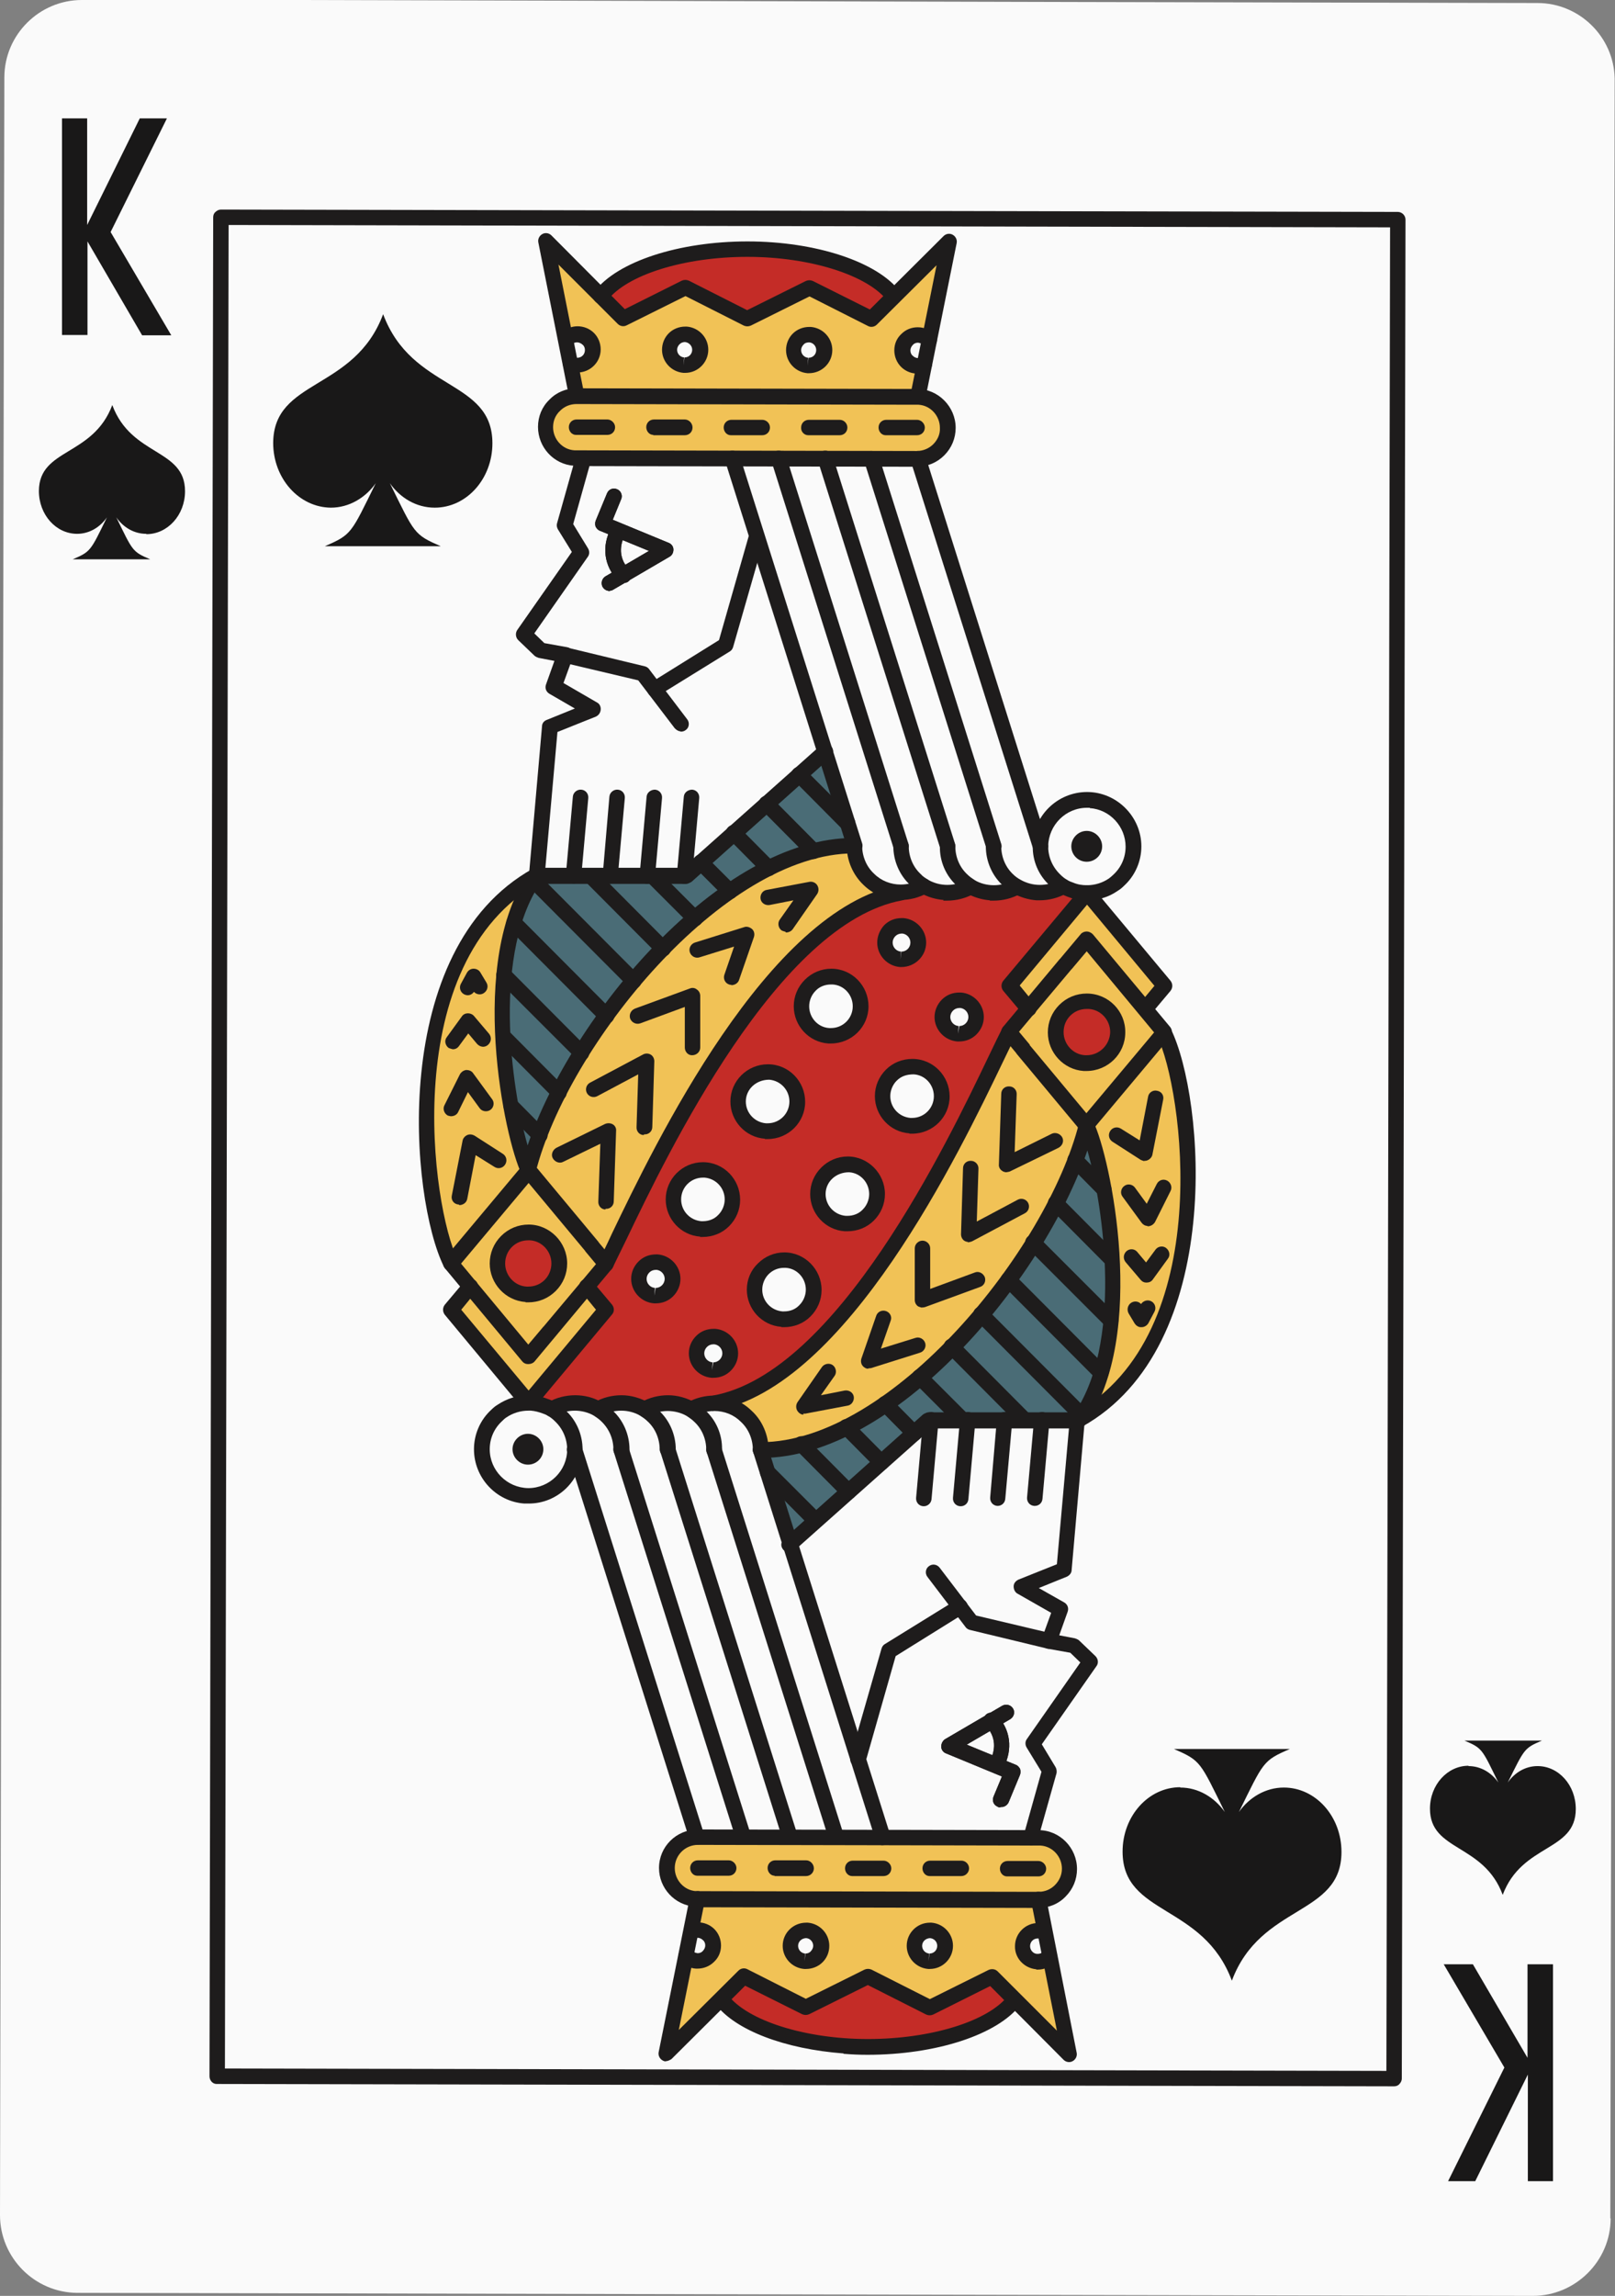 <?xml version="1.0" encoding="UTF-8"?>
<svg id="Layer_2" data-name="Layer 2" xmlns="http://www.w3.org/2000/svg" width="48.18" height="68.47" viewBox="0 0 48.18 68.47">
  <rect x="0" y="0" width="48.18" height="68.47" fill="#808080" stroke="none"/>
  <g id="Layer_1-2" data-name="Layer 1">
    <g>
      <path d="M48.05,66.16c0,1.27-1.05,2.31-2.32,2.31l-25.04-.05-18.39-.04C1.03,68.37,0,67.33,0,66.06L.13,2.31C.13,1.03,1.18,0,2.44,0h6.59s23.21.06,23.21.06l13.63.03c1.25,0,2.27,1.01,2.3,2.24,0,.02,0,.05,0,.08l-.13,63.75Z" style="fill: #fafafa;"/>
      <path d="M6.46,62.15c-.12,0-.21-.11-.21-.23l.11-55.44c0-.06.02-.12.07-.16.04-.04.1-.07.16-.07l35.11.07c.12,0,.23.1.23.23l-.11,55.44c0,.06-.03.12-.07.16-.04.05-.1.07-.16.07l-35.11-.07s-.01,0-.02,0ZM6.82,6.71l-.11,54.98,34.65.07.11-54.98-34.65-.07Z" style="fill: #1e1c1c;"/>
      <path d="M31.73,26.44c-.2.12-.44.18-.69.18-.25,0-.49-.07-.69-.19-.2.12-.44.18-.69.18-.25,0-.49-.07-.69-.19-.2.11-.44.19-.69.18-.25,0-.49-.07-.69-.19-.2.11-.44.18-.69.18-4.32.79-7.98,9.5-8.8,11.07l-.58.69.58.69-2.32,2.77c7.41.02,9.99-13.63,16.67-15.21l-.7-.19ZM19.56,38.64c-.28,0-.5-.23-.5-.5,0-.28.23-.5.5-.5.28,0,.5.22.5.5,0,.28-.23.5-.5.5ZM20.97,36.66c-.49,0-.88-.4-.88-.88s.4-.88.88-.88c.49,0,.88.4.88.88,0,.49-.4.88-.88.88ZM22.9,33.73c-.49,0-.88-.4-.88-.88s.4-.88.88-.88c.49,0,.88.4.88.88,0,.49-.4.88-.88.88ZM24.79,30.89c-.49,0-.88-.4-.88-.88,0-.49.4-.88.88-.88.49,0,.88.4.88.88,0,.48-.4.88-.88.88ZM26.9,28.61c-.28,0-.5-.23-.5-.5,0-.28.22-.5.5-.5.28,0,.5.23.5.5,0,.28-.22.5-.5.5Z" style="fill: #c42c27;"/>
      <path d="M16.45,42.03c.2-.11.44-.18.69-.18s.49.07.69.19c.2-.12.44-.18.69-.18.25,0,.49.07.69.19.2-.12.44-.18.69-.18s.49.07.69.19c.2-.11.44-.18.69-.18,4.32-.79,7.98-9.5,8.8-11.07l.58-.69-.58-.69,2.32-2.77c-7.41-.02-9.99,13.63-16.66,15.21l.69.19ZM28.62,29.83c.28,0,.5.23.5.5,0,.28-.23.5-.5.5-.28,0-.5-.23-.5-.5,0-.27.23-.5.5-.5ZM27.21,31.81c.49,0,.88.4.88.88,0,.49-.4.88-.88.88-.49,0-.88-.4-.88-.88,0-.49.4-.88.88-.88ZM25.28,34.73c.49,0,.88.4.88.88,0,.49-.4.88-.88.88-.49,0-.88-.4-.88-.88,0-.49.4-.88.88-.88ZM23.39,37.57c.49,0,.88.4.88.88,0,.49-.4.88-.88.88-.49,0-.88-.4-.88-.88,0-.49.4-.88.88-.88ZM21.28,39.86c.28,0,.5.22.5.5,0,.28-.22.5-.5.5-.28,0-.5-.22-.5-.5,0-.28.23-.5.5-.5Z" style="fill: #c42c27;"/>
      <path d="M20.81,56.63l-.2.97c.06-.03.12-.05.19-.05.25,0,.46.21.46.46,0,.25-.21.46-.46.46-.14,0-.26-.06-.34-.15l-.59,2.92,2.31-2.31,1.85.93,1.85-.92,1.85.93,1.85-.92,2.3,2.31-.58-2.92c-.09.09-.21.15-.34.15-.25,0-.46-.21-.46-.46,0-.25.21-.46.46-.46.07,0,.13.01.19.04l-.19-.97c.25,0,.48-.1.65-.27.17-.17.27-.4.27-.65,0-.51-.41-.93-.92-.93l-10.16-.02c-.51,0-.93.41-.93.92,0,.51.41.93.92.93ZM27.74,57.57c.26,0,.46.21.46.46,0,.25-.21.46-.46.46-.26,0-.46-.21-.46-.46,0-.25.21-.46.46-.46ZM24.04,57.56c.25,0,.46.21.46.46,0,.26-.21.46-.46.46-.26,0-.46-.21-.46-.46,0-.25.21-.46.46-.46Z" style="fill: #f1c256;"/>
      <path d="M21.52,59.62l.68-.67,1.85.93,1.85-.92,1.85.93,1.85-.92.67.68c-.62.82-2.34,1.4-4.37,1.4-2.03,0-3.75-.59-4.37-1.41Z" style="fill: #c42c27;"/>
      <path d="M22.69,43.24c4.16,0,8.79-5.99,9.72-9.68.46.92,1.6,6.24-.23,8.79h-4.44s-4.15,3.7-4.15,3.7l-.89-2.81Z" style="fill: #4a6c76;"/>
      <path d="M21.3,41.85c4.32-.79,7.98-9.5,8.8-11.07l.58-.69-.58-.69,2.32-2.77,2.31,2.78-.58.69.58.69c.86,1.74,1.76,9.15-2.56,11.56,1.83-2.55.69-7.87.23-8.79-.93,3.69-5.56,9.69-9.72,9.68,0-.77-.62-1.39-1.38-1.39Z" style="fill: #f1c256;"/>
      <path d="M31.49,30.78c0-.51.42-.92.93-.92.51,0,.92.42.92.92,0,.51-.42.92-.93.92-.51,0-.92-.42-.92-.93Z" style="fill: #c42c27;"/>
      <path d="M20.73,56.86c-.6-.04-1.07-.55-1.07-1.15,0-.64.52-1.15,1.16-1.15l10.16.02c.64,0,1.15.53,1.15,1.16,0,.31-.12.6-.34.82-.21.22-.5.34-.81.34l-10.16-.02s-.05,0-.08,0ZM31.03,55.04h-.05s-10.16-.02-10.16-.02c-.38,0-.69.31-.69.69,0,.36.28.67.64.69h.05s10.16.02,10.16.02c.19,0,.36-.07.49-.2.13-.13.21-.3.21-.49,0-.36-.28-.67-.64-.69Z" style="fill: #1e1c1c;"/>
      <path d="M30.75,55.02s-.03,0-.05,0c-.12-.04-.19-.16-.16-.29l.53-1.89-.44-.72c-.05-.08-.05-.18,0-.25l1.6-2.29-.3-.29-.67-.12c-.07-.01-.12-.05-.16-.11-.03-.06-.04-.13-.02-.19l.28-.77-1-.57c-.08-.04-.12-.13-.12-.22s.06-.16.14-.2l1.15-.46.36-4.05h-4.1s-4.09,3.64-4.09,3.64c-.1.09-.24.08-.33-.02-.09-.1-.08-.24.02-.33l4.15-3.71s.1-.06.15-.06h4.44c.07,0,.13.04.17.09.04.05.06.11.06.17l-.39,4.44c0,.09-.06.16-.14.2l-.84.34.76.43c.1.06.14.17.1.28l-.25.7.47.09s.09.03.12.06l.49.47c.08.08.1.21.03.3l-1.63,2.33.41.68c.03.05.04.12.03.18l-.56,1.99c-.03.11-.13.17-.24.17Z" style="fill: #1e1c1c;"/>
      <path d="M31.3,49.17s-.02,0-.04,0l-2.32-.56c-.05-.01-.1-.04-.13-.08l-1.14-1.5c-.08-.1-.06-.25.04-.32.1-.08.24-.06.32.04l1.09,1.43,2.24.53c.12.03.2.15.17.28-.03.11-.13.18-.24.18Z" style="fill: #1e1c1c;"/>
      <path d="M29.83,53.9s-.05,0-.07-.02c-.12-.05-.17-.18-.12-.3l.25-.6-1.67-.69c-.08-.03-.14-.11-.14-.2,0-.09.04-.17.11-.22l1.71-1c.11-.06.25-.03.32.08.07.11.03.25-.08.32l-1.3.76,1.46.6c.06.02.1.07.13.12.02.06.02.12,0,.18l-.34.82c-.04.09-.14.15-.23.14Z" style="fill: #1e1c1c;"/>
      <path d="M29.73,52.84s-.06-.01-.09-.03c-.11-.06-.16-.2-.1-.31.09-.17.26-.62-.13-1.03-.09-.09-.08-.24,0-.33.09-.09.24-.08.33.01.41.43.48,1.02.2,1.56-.05.09-.13.13-.22.13Z" style="fill: #1e1c1c;"/>
      <path d="M29.83,53.9s-.05,0-.07-.02c-.12-.05-.17-.18-.12-.3l.25-.6-1.67-.69c-.08-.03-.14-.11-.14-.2,0-.09.04-.17.11-.22l1.71-1c.11-.06.25-.03.32.08.07.11.03.25-.08.32l-1.3.76,1.46.6c.06.02.1.07.13.12.02.06.02.12,0,.18l-.34.82c-.04.09-.14.15-.23.14Z" style="fill: #1e1c1c;"/>
      <path d="M29.73,52.84s-.06-.01-.09-.03c-.11-.06-.16-.2-.1-.31.09-.17.26-.62-.13-1.03-.09-.09-.08-.24,0-.33.09-.09.24-.08.33.01.41.43.48,1.02.2,1.56-.05.09-.13.13-.22.13Z" style="fill: #1e1c1c;"/>
      <path d="M22.67,43.47c-.12,0-.21-.11-.21-.23,0-.32-.13-.63-.36-.84-.21-.21-.49-.32-.79-.32-.2,0-.4.05-.58.15-.11.06-.25.02-.32-.09-.06-.11-.02-.25.09-.31.25-.14.53-.21.81-.21.42,0,.81.16,1.11.45.32.29.51.73.51,1.18,0,.13-.1.23-.23.23,0,0-.01,0-.02,0Z" style="fill: #1e1c1c;"/>
      <path d="M21.28,43.47c-.12,0-.21-.11-.21-.23,0-.32-.13-.63-.36-.84-.06-.06-.13-.11-.22-.17-.17-.1-.38-.15-.57-.15-.2,0-.4.05-.58.15-.11.06-.25.02-.31-.09-.06-.11-.02-.25.09-.32.25-.14.53-.21.81-.21.28,0,.56.08.81.22.12.08.22.15.3.23.32.29.51.72.5,1.17,0,.13-.1.23-.23.23,0,0-.01,0-.02,0Z" style="fill: #1e1c1c;"/>
      <path d="M19.9,43.46c-.12,0-.21-.11-.22-.23,0-.32-.13-.63-.36-.84-.06-.06-.13-.11-.22-.17-.17-.1-.37-.15-.57-.15-.2,0-.4.05-.58.15-.11.06-.25.02-.31-.09-.06-.11-.02-.25.09-.31.25-.14.53-.21.81-.21.28,0,.56.08.81.22.13.08.22.15.3.23.32.29.51.72.51,1.17,0,.13-.1.23-.23.23h-.01Z" style="fill: #1e1c1c;"/>
      <path d="M18.51,43.46c-.12,0-.21-.11-.21-.23,0-.32-.13-.62-.36-.84-.06-.06-.13-.11-.22-.17-.17-.1-.38-.15-.57-.15-.2,0-.4.05-.58.15-.11.06-.25.03-.31-.09-.06-.11-.02-.25.09-.31.25-.14.53-.21.81-.21.28,0,.56.07.81.22.13.07.22.15.3.23.32.29.51.72.51,1.17,0,.13-.1.23-.23.23,0,0,0,0-.02,0Z" style="fill: #1e1c1c;"/>
      <path d="M15.64,44.84c-.84-.06-1.5-.77-1.5-1.62,0-.45.19-.88.52-1.18.05-.05.12-.11.19-.15.27-.18.59-.28.92-.28.2,0,.39.04.57.11.07.02.16.06.23.11.12.07.22.15.3.23.32.29.51.72.51,1.17,0,.89-.73,1.62-1.62,1.61-.04,0-.08,0-.12,0ZM15.84,42.07s-.05,0-.08,0c-.23,0-.46.07-.65.2-.05.03-.09.07-.13.11-.24.22-.37.52-.37.84,0,.63.51,1.15,1.15,1.16.64,0,1.16-.52,1.16-1.15,0-.32-.13-.62-.36-.84-.06-.06-.13-.12-.22-.17-.05-.03-.1-.05-.16-.07-.11-.04-.22-.07-.34-.08Z" style="fill: #1e1c1c;"/>
      <path d="M26.32,55.03c-.09,0-.17-.07-.2-.16l-3.65-11.56c-.04-.12.03-.25.15-.29.12-.04.25.03.29.15l3.65,11.56c.04.12-.03.25-.15.29-.03,0-.06.01-.09.01Z" style="fill: #1e1c1c;"/>
      <path d="M24.93,55.02c-.09,0-.17-.07-.2-.16l-3.65-11.56c-.04-.12.03-.25.15-.29.12-.04.25.03.29.15l3.65,11.56c.04.12-.03.25-.15.29-.03,0-.06.01-.09.01Z" style="fill: #1e1c1c;"/>
      <path d="M23.55,55.02c-.09,0-.17-.07-.2-.16l-3.65-11.56c-.04-.12.03-.25.15-.29.12-.04.25.03.29.15l3.65,11.56c.04.12-.03.25-.15.29-.03,0-.06.01-.09,0Z" style="fill: #1e1c1c;"/>
      <path d="M22.16,55.02c-.09,0-.17-.07-.2-.16l-3.65-11.56c-.04-.12.03-.25.15-.29s.25.03.29.15l3.65,11.56c.04.12-.03.25-.15.29-.03.01-.06.01-.09,0Z" style="fill: #1e1c1c;"/>
      <path d="M20.77,55.02c-.09,0-.17-.07-.2-.16l-3.65-11.56c-.04-.12.03-.25.15-.29.12-.04.25.03.29.15l3.65,11.56c.04.12-.03.25-.15.29-.03,0-.06.01-.09.01Z" style="fill: #1e1c1c;"/>
      <path d="M15.29,43.22c0-.25.21-.46.46-.46.25,0,.46.21.46.46,0,.26-.21.46-.46.46-.25,0-.46-.21-.46-.46Z" style="fill: #1e1c1c;"/>
      <path d="M25.58,52.69s-.03,0-.05,0c-.12-.04-.19-.16-.16-.29l.93-3.24c.02-.06.05-.1.1-.13l2.12-1.31c.11-.07.25-.04.32.08.07.11.03.25-.08.32l-2.04,1.27-.9,3.16c-.03.11-.13.17-.24.17Z" style="fill: #1e1c1c;"/>
      <path d="M30.85,44.91h0c-.13-.01-.22-.12-.21-.25l.21-2.34c.01-.13.12-.21.25-.21.13.01.22.12.21.25l-.21,2.34c-.01.13-.12.22-.25.21Z" style="fill: #1e1c1c;"/>
      <path d="M29.75,44.91h0c-.13-.01-.22-.12-.21-.25l.2-2.34c.01-.13.12-.22.25-.21.13.01.22.12.21.25l-.21,2.34c-.01.13-.12.22-.25.21Z" style="fill: #1e1c1c;"/>
      <path d="M28.64,44.92h0c-.13-.01-.22-.12-.21-.25l.21-2.35c.01-.13.12-.22.25-.21.13.01.22.12.21.25l-.21,2.35c-.01.13-.12.22-.25.21Z" style="fill: #1e1c1c;"/>
      <path d="M27.54,44.92h0c-.13-.01-.22-.12-.21-.25l.21-2.35c.01-.13.12-.21.25-.21.13.01.22.12.21.25l-.21,2.35c-.01.12-.12.22-.25.21Z" style="fill: #1e1c1c;"/>
      <path d="M19.86,61.48s-.06-.01-.09-.03c-.09-.05-.14-.15-.12-.25l.93-4.62c.03-.12.15-.2.27-.18.12.03.21.15.18.27l-.78,3.87,1.78-1.77c.07-.07.18-.09.27-.04l1.74.88,1.75-.87c.07-.03.14-.03.21,0l1.74.88,1.75-.87c.09-.04.2-.03.27.04l1.77,1.77-.77-3.87c-.03-.13.06-.25.18-.27.13-.02.25.06.27.18l.91,4.62c.02.1-.03.2-.12.25-.09.05-.2.03-.27-.04l-2.19-2.2-1.7.85c-.07.03-.14.03-.21,0l-1.74-.88-1.75.87c-.07.03-.14.03-.21,0l-1.7-.85-2.2,2.19s-.11.07-.18.06Z" style="fill: #1e1c1c;"/>
      <path d="M25.17,61.24c-1.75-.13-3.24-.69-3.83-1.48-.08-.1-.06-.25.05-.32.1-.08.25-.06.32.05.58.77,2.31,1.32,4.18,1.32,1.88,0,3.6-.53,4.19-1.3.08-.1.22-.12.32-.04.1.08.12.22.04.32-.68.89-2.51,1.49-4.56,1.49-.24,0-.48-.01-.72-.03Z" style="fill: #1e1c1c;"/>
      <path d="M27.69,58.72c-.36-.03-.64-.33-.64-.69,0-.38.31-.69.69-.69,0,0,.04,0,.05,0,.36.03.64.33.64.69,0,.38-.31.69-.69.69,0,0-.04,0-.05,0ZM27.76,57.8c-.14,0-.25.1-.25.23,0,.12.09.22.21.23l-.02.23.03-.23c.13,0,.23-.1.23-.23,0-.12-.09-.22-.22-.23Z" style="fill: #1e1c1c;"/>
      <path d="M30.92,58.73c-.36-.03-.65-.33-.64-.69,0-.38.31-.69.69-.69.11,0,.21.03.3.08.11.06.16.2.09.31-.06.11-.2.16-.31.09-.02-.01-.05-.02-.09-.02-.13,0-.23.1-.23.23,0,.13.11.24.23.23.08,0,.14-.04.18-.08.09-.09.24-.09.33,0,.09.09.09.24,0,.33-.14.14-.32.22-.51.22-.02,0-.03,0-.05,0Z" style="fill: #1e1c1c;"/>
      <path d="M20.76,58.71c-.17-.01-.34-.09-.46-.22-.09-.09-.08-.24.01-.33.09-.09.24-.08.33.01.03.03.09.07.17.08.06,0,.12-.02.16-.07.04-.04.07-.1.07-.16,0-.06-.02-.12-.07-.16-.04-.04-.1-.07-.16-.07-.04,0-.06,0-.08.02-.11.06-.25.02-.31-.09-.06-.11-.02-.25.09-.31.09-.05.19-.08.31-.08.18,0,.36.07.49.2.13.13.2.31.2.49,0,.19-.07.36-.21.49-.13.13-.31.2-.49.2-.02,0-.03,0-.05,0Z" style="fill: #1e1c1c;"/>
      <path d="M23.99,58.72c-.36-.03-.64-.33-.64-.69,0-.38.31-.69.7-.69,0,0,.04,0,.05,0,.36.03.64.33.64.69,0,.19-.07.36-.2.49-.13.13-.31.2-.49.2,0,0-.05,0-.05,0ZM24.06,57.8c-.14,0-.25.1-.25.23,0,.12.09.22.21.23l-.02.23.03-.23c.06,0,.12-.02.16-.07.04-.04.07-.1.07-.16,0-.12-.09-.22-.21-.23Z" style="fill: #1e1c1c;"/>
      <path d="M30.04,55.96c-.12,0-.21-.11-.21-.23,0-.13.1-.23.23-.23h.92c.12,0,.23.11.23.23,0,.13-.1.23-.23.23h-.92s-.01,0-.02,0Z" style="fill: #1e1c1c;"/>
      <path d="M20.8,55.94c-.12,0-.21-.11-.21-.23,0-.13.1-.23.23-.23h.92c.12,0,.23.11.23.23,0,.13-.1.23-.23.23h-.93s-.01,0-.02,0Z" style="fill: #1e1c1c;"/>
      <path d="M25.42,55.95c-.12,0-.21-.11-.21-.23,0-.13.1-.23.23-.23h.92c.12,0,.23.11.23.23,0,.13-.1.23-.23.23h-.92s-.01,0-.02,0Z" style="fill: #1e1c1c;"/>
      <path d="M27.73,55.95c-.12,0-.21-.11-.21-.23,0-.13.1-.23.23-.23h.93c.13,0,.23.11.23.23s-.1.23-.23.23h-.92s-.01,0-.02,0Z" style="fill: #1e1c1c;"/>
      <path d="M23.11,55.94c-.12,0-.21-.11-.21-.23,0-.13.1-.23.23-.23h.92c.12,0,.23.11.23.24,0,.13-.11.23-.23.23h-.92s-.01,0-.02,0Z" style="fill: #1e1c1c;"/>
      <path d="M22.67,43.47c-.12,0-.21-.11-.21-.23,0-.13.1-.23.23-.23,3.92,0,8.55-5.75,9.5-9.51.02-.09.1-.16.2-.17.1-.01.19.04.23.13.5,1.01,1.65,6.38-.25,9.03-.07.1-.22.13-.32.05-.1-.07-.13-.22-.05-.32,1.51-2.1.93-6.2.44-7.91-1.31,3.86-5.73,9.18-9.74,9.17,0,0,0,0-.01,0Z" style="fill: #1e1c1c;"/>
      <path d="M32.25,42.44c-.05,0-.11-.03-.15-.07l-3-3.01c-.09-.09-.09-.24,0-.33s.24-.09.33,0l3,3.01c.09.09.09.24,0,.33-.05.05-.12.07-.18.07Z" style="fill: #1e1c1c;"/>
      <path d="M30.54,42.57c-.05,0-.11-.03-.15-.07l-2.17-2.18c-.09-.09-.09-.24,0-.33.09-.09.24-.09.33,0l2.17,2.18c.09.09.09.24,0,.33-.05.05-.12.07-.18.07Z" style="fill: #1e1c1c;"/>
      <path d="M28.69,42.57c-.05,0-.1-.03-.15-.07l-1.27-1.27c-.09-.09-.09-.24,0-.33.09-.09.24-.09.33,0l1.27,1.27c.09.09.09.24,0,.33-.05.05-.11.07-.18.07Z" style="fill: #1e1c1c;"/>
      <path d="M27.26,42.98c-.05,0-.11-.03-.15-.07l-.87-.88c-.09-.09-.09-.24,0-.33.09-.09.24-.09.33,0l.87.88c.09.09.09.24,0,.33-.05.05-.11.07-.18.07Z" style="fill: #1e1c1c;"/>
      <path d="M26.28,43.85c-.05,0-.11-.03-.15-.07l-1.05-1.06c-.09-.09-.09-.24,0-.33.09-.09.24-.09.33,0l1.05,1.06c.09.09.09.24,0,.33-.05.05-.12.07-.18.07Z" style="fill: #1e1c1c;"/>
      <path d="M25.3,44.72c-.05,0-.11-.03-.15-.07l-1.41-1.42c-.09-.09-.09-.24,0-.33.09-.09.24-.09.33,0l1.41,1.42c.09.09.09.24,0,.33-.05.05-.12.07-.18.07Z" style="fill: #1e1c1c;"/>
      <path d="M24.18,45.53l-1.44-1.45c-.09-.09-.09-.24,0-.33.09-.09.24-.09.33,0l1.44,1.44-.33.33Z" style="fill: #1e1c1c;"/>
      <path d="M32.83,41.17c-.05,0-.11-.03-.15-.07l-2.76-2.77c-.09-.09-.09-.24,0-.33.09-.09.24-.09.33,0l2.76,2.77c.09.09.09.24,0,.33-.05.05-.12.07-.18.07Z" style="fill: #1e1c1c;"/>
      <path d="M33.12,39.61c-.05,0-.11-.03-.15-.07l-2.32-2.32c-.09-.09-.09-.24,0-.33.09-.09.24-.09.33,0l2.32,2.32c.09.09.09.24,0,.33-.05.05-.12.07-.18.07Z" style="fill: #1e1c1c;"/>
      <path d="M33.15,37.79c-.05,0-.11-.03-.15-.07l-1.67-1.68c-.09-.09-.09-.24,0-.33.09-.09.24-.09.32,0l1.67,1.68c.09.09.09.24,0,.33-.05.05-.11.07-.18.07Z" style="fill: #1e1c1c;"/>
      <path d="M32.91,35.69c-.05,0-.11-.03-.15-.07l-.85-.86c-.09-.09-.09-.24,0-.33.09-.09.24-.09.33,0l.85.86c.09.09.09.24,0,.33-.05.05-.12.07-.18.07Z" style="fill: #1e1c1c;"/>
      <path d="M32.39,33.79c-.06,0-.12-.03-.16-.08l-1.89-2.27s-.02-.02-.02-.03l-.4-.48c-.07-.09-.07-.21,0-.3l1.68-2.01s.01-.02.02-.02l.62-.74c.04-.05.11-.08.18-.08.06,0,.13.03.18.08l2.31,2.77c.07.09.07.21,0,.3l-2.32,2.77c-.04.05-.11.08-.18.08,0,0,0,0-.02,0ZM30.72,31.17l1.69,2.03,2.02-2.41-2.01-2.42-.43.51s-.01.02-.02.02l-1.57,1.87.3.36s.02.02.02.03Z" style="fill: #1e1c1c;"/>
      <path d="M30.67,30.32c-.06,0-.12-.03-.16-.08l-.58-.69c-.07-.09-.07-.21,0-.3l2.32-2.77c.04-.05.11-.08.18-.08.07,0,.13.03.18.08l2.31,2.77c.07.09.07.21,0,.3l-.58.69c-.08.1-.23.11-.32.03-.1-.08-.11-.23-.03-.33l.45-.54-2.01-2.42-2.01,2.41.45.55c.08.1.07.24-.03.32-.05.04-.11.06-.16.05Z" style="fill: #1e1c1c;"/>
      <path d="M32.16,42.58c-.07,0-.14-.05-.19-.12-.06-.11-.02-.25.09-.31,4.27-2.38,3.22-9.72,2.46-11.25-.06-.11,0-.25.1-.31.11-.06.25,0,.31.1,1,2.02,1.66,9.46-2.65,11.86-.04.02-.09.03-.13.03Z" style="fill: #1e1c1c;"/>
      <path d="M21.29,42.08c-.1,0-.19-.08-.21-.19-.02-.13.06-.25.19-.27,3.7-.67,6.99-7.54,8.23-10.13.17-.36.31-.64.4-.82.06-.11.2-.16.31-.1.11.06.16.2.1.31-.1.18-.23.46-.4.81-1.27,2.64-4.64,9.67-8.57,10.38-.02,0-.04,0-.06,0Z" style="fill: #1e1c1c;"/>
      <path d="M32.33,31.94c-.6-.04-1.07-.55-1.07-1.15,0-.31.12-.6.34-.82.22-.22.51-.34.82-.34.65,0,1.16.53,1.15,1.16,0,.64-.52,1.15-1.16,1.15-.03,0-.06,0-.08,0ZM32.47,30.09h-.05c-.19,0-.36.07-.49.2-.13.13-.2.3-.2.49,0,.36.28.67.64.69h.05c.38,0,.69-.31.7-.69,0-.36-.28-.67-.64-.69Z" style="fill: #1e1c1c;"/>
      <path d="M30.01,34.96s-.08-.01-.11-.04c-.07-.04-.11-.12-.1-.2l.07-2.1c0-.13.11-.23.24-.22.13,0,.23.11.22.24l-.06,1.72,1.11-.55c.11-.05.25,0,.31.11.06.12,0,.25-.11.31l-1.46.71s-.08.02-.12.02Z" style="fill: #1e1c1c;"/>
      <path d="M34.14,34.63s-.07-.02-.11-.04l-.84-.54c-.11-.07-.14-.21-.07-.32.07-.11.21-.14.32-.07l.56.35.25-1.3c.02-.13.15-.21.27-.18.13.02.21.14.18.27l-.32,1.63c-.01.07-.07.14-.14.17-.04.02-.07.02-.11.02Z" style="fill: #1e1c1c;"/>
      <path d="M34.23,36.56c-.07,0-.13-.04-.17-.09l-.57-.78c-.08-.1-.05-.25.05-.32.1-.08.25-.05.32.05l.35.48.3-.59c.06-.12.2-.16.31-.1.11.06.16.2.1.31l-.46.92c-.04.07-.11.12-.19.13-.01,0-.02,0-.04,0Z" style="fill: #1e1c1c;"/>
      <path d="M34.19,38.25c-.06,0-.12-.03-.16-.08l-.45-.53c-.08-.1-.07-.24.03-.33.1-.08.24-.07.32.03l.26.31.28-.38c.07-.1.22-.13.32-.05.1.08.13.22.05.32l-.45.62c-.04.06-.11.09-.18.09,0,0-.02,0-.02,0Z" style="fill: #1e1c1c;"/>
      <path d="M28.88,37.04s-.07-.01-.1-.03c-.07-.04-.11-.12-.11-.2l.06-1.97c0-.13.11-.23.24-.22.12,0,.23.11.22.24l-.05,1.57,1.22-.65c.11-.06.25-.02.31.09.06.11.02.25-.09.31l-1.58.84s-.08.03-.13.03Z" style="fill: #1e1c1c;"/>
      <path d="M27.51,39s-.08-.02-.12-.04c-.06-.04-.1-.11-.1-.19v-1.54c0-.13.11-.23.23-.23.12,0,.23.1.23.23v1.21s1.33-.49,1.33-.49c.12-.05.25.02.3.14.04.12-.02.25-.14.29l-1.64.6s-.07.02-.1.01Z" style="fill: #1e1c1c;"/>
      <path d="M34.03,39.58c-.07,0-.14-.05-.18-.11l-.18-.3c-.06-.11-.03-.25.08-.32.1-.06.22-.04.29.04.07-.1.2-.14.31-.08.11.06.15.2.09.31l-.18.34c-.04.07-.12.12-.2.12h-.02Z" style="fill: #1e1c1c;"/>
      <path d="M25.9,40.82c-.06,0-.11-.03-.15-.07-.06-.06-.08-.15-.05-.24l.44-1.27c.04-.12.17-.18.29-.14.12.04.19.17.14.29l-.29.83,1.03-.32c.12-.04.25.03.29.15.04.12-.03.25-.15.29l-1.46.46s-.06.01-.09.01Z" style="fill: #1e1c1c;"/>
      <path d="M23.97,42.19c-.07,0-.14-.05-.18-.11-.05-.08-.05-.18,0-.26l.73-1.05c.07-.1.22-.13.32-.06.1.07.13.22.06.32l-.41.58.71-.14c.13-.02.25.06.27.18.02.12-.06.25-.18.27l-1.27.24s-.04,0-.06,0Z" style="fill: #1e1c1c;"/>
      <path d="M25.2,36.72c-.58-.04-1.03-.53-1.03-1.11,0-.3.12-.58.33-.79.21-.21.49-.33.79-.33.61,0,1.11.51,1.11,1.12,0,.3-.12.58-.33.79-.21.21-.49.32-.79.32-.03,0-.05,0-.08,0ZM25.33,34.96c-.4,0-.7.29-.7.65,0,.34.26.62.6.65h.05c.17,0,.34-.06.46-.19.12-.12.19-.29.19-.46,0-.34-.26-.63-.6-.65Z" style="fill: #1e1c1c;"/>
      <path d="M23.31,39.57c-.58-.04-1.03-.53-1.03-1.11,0-.3.12-.58.33-.78.21-.21.49-.33.79-.33.61,0,1.11.51,1.11,1.12,0,.3-.12.58-.33.79s-.49.32-.79.32c-.03,0-.05,0-.08,0ZM23.44,37.81h-.05c-.18,0-.34.07-.46.19-.12.12-.19.29-.19.46,0,.34.26.62.6.65h.05c.18,0,.34-.06.46-.19.12-.12.19-.29.19-.46,0-.34-.26-.63-.6-.65Z" style="fill: #1e1c1c;"/>
      <path d="M27.13,33.8c-.58-.04-1.03-.53-1.03-1.11,0-.3.12-.58.33-.79.21-.21.49-.32.79-.32.62,0,1.11.51,1.11,1.12,0,.61-.5,1.11-1.12,1.11-.03,0-.05,0-.08,0ZM27.26,32.04c-.22,0-.38.06-.51.19-.12.12-.19.29-.19.46,0,.34.26.62.6.65h.05c.36,0,.65-.29.65-.65,0-.34-.26-.63-.6-.65Z" style="fill: #1e1c1c;"/>
      <path d="M21.23,41.09c-.38-.03-.68-.35-.68-.73,0-.2.08-.38.22-.52.14-.14.32-.21.52-.21,0,0,.05,0,.05,0,.38.03.68.35.68.73,0,.2-.08.38-.22.52-.14.14-.32.21-.52.21,0,0-.05,0-.05,0ZM21.3,40.09c-.09,0-.16.03-.21.08-.05.05-.08.12-.08.19,0,.14.11.26.25.27l-.02.23.04-.23c.07,0,.14-.03.19-.08.05-.05.08-.12.08-.19,0-.14-.11-.26-.25-.27Z" style="fill: #1e1c1c;"/>
      <path d="M28.56,31.06c-.38-.03-.68-.35-.68-.73,0-.19.08-.38.22-.52s.32-.21.52-.21c0,0,.05,0,.05,0,.38.03.68.35.68.73,0,.2-.08.38-.22.52-.14.14-.32.21-.52.21,0,0-.05,0-.05,0ZM28.64,30.06c-.09,0-.16.03-.21.08-.05.05-.08.12-.08.19,0,.14.11.26.25.27l-.02.23.04-.23c.07,0,.14-.03.19-.08.05-.05.08-.12.08-.19,0-.14-.11-.26-.25-.27Z" style="fill: #1e1c1c;"/>
      <path d="M27.37,11.83l.2-.97c-.06.03-.13.05-.19.05-.25,0-.46-.21-.46-.46,0-.25.21-.46.46-.46.13,0,.25.06.34.15l.59-2.92-2.31,2.3-1.85-.93-1.85.92-1.85-.93-1.85.92-2.3-2.31.57,2.92c.09-.09.21-.15.34-.15.25,0,.46.21.46.46,0,.25-.21.46-.46.46-.07,0-.13-.02-.19-.05l.19.97c-.25,0-.48.1-.65.27-.17.17-.27.4-.27.65,0,.51.41.92.92.92l10.16.02c.51,0,.93-.41.93-.92,0-.51-.41-.93-.92-.93ZM20.44,10.89c-.25,0-.46-.21-.46-.46,0-.26.21-.46.46-.46.25,0,.46.21.46.46,0,.25-.21.46-.46.46ZM24.13,10.9c-.26,0-.46-.21-.46-.46,0-.25.21-.46.46-.46.26,0,.46.21.46.46,0,.25-.21.46-.46.46Z" style="fill: #f1c256;"/>
      <path d="M26.66,8.85l-.68.67-1.85-.93-1.85.92-1.85-.93-1.85.92-.67-.68c.62-.82,2.34-1.4,4.37-1.4s3.75.59,4.37,1.41Z" style="fill: #c42c27;"/>
      <path d="M25.49,25.23c-4.16,0-8.79,5.99-9.72,9.68-.46-.92-1.6-6.24.24-8.79h4.44s4.15-3.7,4.15-3.7l.89,2.81Z" style="fill: #4a6c76;"/>
      <path d="M26.87,26.61c-4.32.79-7.98,9.5-8.8,11.07l-.58.69.58.69-2.32,2.77-2.31-2.77.58-.69-.58-.69c-.86-1.74-1.76-9.15,2.56-11.56-1.83,2.55-.7,7.87-.24,8.79.93-3.69,5.56-9.69,9.72-9.68,0,.77.62,1.39,1.38,1.39Z" style="fill: #f1c256;"/>
      <path d="M16.69,37.68c0,.51-.42.92-.93.92-.51,0-.92-.42-.92-.93,0-.51.42-.92.93-.92.51,0,.92.42.92.93Z" style="fill: #c42c27;"/>
      <path d="M17.12,13.89c-.6-.04-1.07-.55-1.07-1.16,0-.31.12-.6.34-.81.21-.22.5-.34.81-.34l10.16.02c.63,0,1.15.53,1.15,1.16,0,.31-.12.6-.34.82-.22.22-.51.34-.82.34l-10.16-.02s-.05,0-.08,0ZM27.41,12.07h-.05s-10.16-.02-10.16-.02c-.19,0-.36.07-.49.2-.14.13-.21.3-.21.49,0,.36.28.67.64.69h.05s10.16.02,10.16.02c.18,0,.36-.07.49-.2s.21-.3.2-.49c0-.36-.28-.67-.64-.69Z" style="fill: #1e1c1c;"/>
      <path d="M15.99,26.35c-.06,0-.11-.03-.15-.07-.04-.05-.07-.11-.06-.18l.39-4.44c0-.09.06-.16.14-.19l.84-.34-.76-.44c-.1-.06-.14-.17-.1-.28l.25-.7-.47-.09s-.09-.03-.12-.06l-.49-.47c-.08-.08-.09-.21-.03-.3l1.63-2.33-.42-.68c-.03-.06-.04-.12-.02-.18l.56-1.99c.03-.12.16-.19.29-.16.12.03.19.16.16.29l-.53,1.89.44.72c.05.08.05.18,0,.25l-1.6,2.29.3.29.67.12c.07.01.13.05.16.11.03.06.04.13.02.19l-.28.77,1,.58c.08.04.12.13.11.22s-.06.16-.14.2l-1.15.46-.36,4.05h4.11s4.09-3.64,4.09-3.64c.1-.08.24-.08.33.02.08.1.08.24-.02.33l-4.15,3.71s-.1.06-.15.06h-4.45s-.01,0-.02,0Z" style="fill: #1e1c1c;"/>
      <path d="M20.3,21.81c-.06,0-.12-.04-.17-.09l-1.09-1.43-2.24-.53c-.12-.03-.2-.15-.17-.28.03-.13.16-.2.28-.17l2.32.56c.05.01.1.04.13.08l1.14,1.5c.08.1.06.25-.04.32-.05.04-.1.05-.16.05Z" style="fill: #1e1c1c;"/>
      <path d="M18.16,17.62c-.07,0-.14-.05-.18-.11-.06-.11-.03-.25.08-.32l1.3-.76-1.46-.6c-.06-.02-.1-.07-.13-.12-.02-.06-.02-.12,0-.18l.34-.82c.05-.12.18-.17.3-.12.12.05.17.19.12.3l-.25.61,1.67.69c.08.03.14.11.14.2,0,.09-.04.17-.11.21l-1.71,1s-.09.03-.13.03Z" style="fill: #1e1c1c;"/>
      <path d="M18.58,17.38c-.06,0-.11-.03-.15-.07-.41-.43-.49-1.02-.2-1.56.06-.11.2-.16.31-.1.11.06.16.2.1.31-.09.17-.26.62.13,1.03.09.09.08.24,0,.33-.05.05-.11.07-.18.06Z" style="fill: #1e1c1c;"/>
      <path d="M18.16,17.62c-.07,0-.14-.05-.18-.11-.06-.11-.03-.25.08-.32l1.3-.76-1.46-.6c-.06-.02-.1-.07-.13-.12-.02-.06-.02-.12,0-.18l.34-.82c.05-.12.18-.17.3-.12.12.05.17.19.12.3l-.25.61,1.67.69c.08.03.14.11.14.2,0,.09-.04.17-.11.21l-1.71,1s-.09.03-.13.03Z" style="fill: #1e1c1c;"/>
      <path d="M18.58,17.38c-.06,0-.11-.03-.15-.07-.41-.43-.49-1.02-.2-1.56.06-.11.2-.16.31-.1.11.06.16.2.1.31-.09.17-.26.62.13,1.03.09.09.08.24,0,.33-.05.05-.11.07-.18.06Z" style="fill: #1e1c1c;"/>
      <path d="M26.76,26.84c-.37-.03-.72-.18-.99-.44-.32-.3-.51-.73-.51-1.18,0-.13.1-.23.23-.23.12,0,.23.1.23.23,0,.32.13.63.36.84.21.21.5.32.79.32.2,0,.4-.05.58-.15.11-.06.25-.03.31.09.06.11.02.25-.09.31-.25.14-.53.21-.81.21-.04,0-.08,0-.11,0Z" style="fill: #1e1c1c;"/>
      <path d="M28.15,26.84c-.24-.02-.48-.09-.69-.21-.12-.07-.22-.14-.3-.23-.32-.29-.51-.72-.51-1.17,0-.13.1-.23.23-.23.12,0,.23.1.23.23,0,.32.13.63.36.84.06.07.13.11.22.17.18.1.37.15.57.15.2,0,.4-.05.58-.15.11-.06.25-.02.31.09.06.11.02.25-.09.32-.25.14-.53.21-.81.21-.04,0-.08,0-.11,0Z" style="fill: #1e1c1c;"/>
      <path d="M29.53,26.85c-.24-.02-.48-.09-.69-.21-.13-.07-.22-.15-.3-.23-.32-.29-.51-.72-.5-1.17,0-.13.1-.23.23-.23.12,0,.23.1.23.23,0,.32.13.63.36.84.06.06.13.11.22.17.17.1.37.15.57.15.2,0,.4-.05.58-.15.11-.06.25-.02.31.09.06.11.02.25-.09.31-.25.14-.53.21-.81.21-.04,0-.08,0-.11,0Z" style="fill: #1e1c1c;"/>
      <path d="M30.92,26.85c-.24-.02-.48-.09-.7-.21-.12-.07-.22-.15-.3-.23-.32-.29-.51-.72-.51-1.17,0-.13.1-.23.23-.23.13,0,.23.1.23.23,0,.32.13.63.36.84.06.06.13.11.22.16.18.1.37.15.57.15.21,0,.4-.05.58-.15.11-.06.25-.03.31.09.06.11.02.25-.09.31-.25.14-.53.21-.81.21-.04,0-.07,0-.11,0Z" style="fill: #1e1c1c;"/>
      <path d="M32.31,26.85c-.16-.01-.32-.05-.47-.11-.07-.03-.16-.06-.23-.11-.12-.07-.22-.15-.3-.23-.32-.29-.51-.72-.5-1.17,0-.89.73-1.61,1.62-1.61.89,0,1.62.74,1.62,1.62,0,.45-.19.88-.52,1.18-.05.05-.12.11-.19.15-.27.19-.59.28-.92.28-.04,0-.07,0-.11,0ZM32.51,24.09s-.05,0-.08,0c-.64,0-1.15.52-1.16,1.15,0,.32.13.62.36.84.06.06.13.12.22.17.05.03.1.05.16.07.14.06.27.08.42.08.23,0,.46-.07.65-.2.04-.03.09-.07.13-.11.24-.22.37-.52.37-.84,0-.6-.47-1.11-1.07-1.15Z" style="fill: #1e1c1c;"/>
      <path d="M25.48,25.46c-.09,0-.18-.07-.2-.16l-3.65-11.56c-.04-.12.03-.25.15-.29.12-.04.25.03.29.15l3.65,11.55c.04.12-.03.25-.15.29-.03,0-.06.01-.09.01Z" style="fill: #1e1c1c;"/>
      <path d="M26.86,25.46c-.09,0-.17-.07-.2-.16l-3.65-11.56c-.04-.12.03-.25.15-.29.12-.04.25.03.29.15l3.65,11.56c.04.12-.03.25-.15.29-.03,0-.06.01-.09.01Z" style="fill: #1e1c1c;"/>
      <path d="M28.25,25.46c-.09,0-.18-.07-.2-.16l-3.65-11.56c-.04-.12.03-.25.15-.29.12-.04.25.03.29.15l3.65,11.56c.04.12-.03.25-.15.29-.03,0-.06.01-.09,0Z" style="fill: #1e1c1c;"/>
      <path d="M29.63,25.47c-.09,0-.17-.07-.2-.16l-3.65-11.56c-.04-.12.03-.25.15-.29s.25.03.29.15l3.65,11.56c.04.12-.03.25-.15.29-.03,0-.06.01-.09,0Z" style="fill: #1e1c1c;"/>
      <path d="M31.02,25.47c-.09,0-.17-.07-.2-.16l-3.65-11.56c-.04-.12.03-.25.15-.29.12-.04.25.03.29.15l3.65,11.56c.04.12-.03.25-.15.29-.03,0-.06.01-.09,0Z" style="fill: #1e1c1c;"/>
      <path d="M32.88,25.24c0,.26-.21.46-.46.46-.26,0-.46-.21-.46-.46,0-.25.21-.46.46-.46.25,0,.46.21.46.46Z" style="fill: #1e1c1c;"/>
      <path d="M19.52,20.79c-.07,0-.14-.04-.18-.11-.07-.11-.03-.25.07-.32l2.04-1.27.9-3.15c.03-.12.16-.19.29-.16.12.03.19.16.16.28l-.93,3.24c-.02.06-.05.1-.1.13l-2.12,1.31s-.09.04-.14.04Z" style="fill: #1e1c1c;"/>
      <path d="M17.09,26.35h0c-.13-.01-.22-.12-.21-.25l.21-2.34c.01-.13.13-.22.25-.21.13.01.22.12.21.25l-.21,2.34c-.01.13-.12.22-.24.21Z" style="fill: #1e1c1c;"/>
      <path d="M18.19,26.35h0c-.13-.01-.22-.12-.21-.25l.2-2.34c.01-.13.13-.22.25-.21.13.01.22.12.21.25l-.21,2.34c-.01.13-.12.22-.25.21Z" style="fill: #1e1c1c;"/>
      <path d="M19.29,26.36h0c-.13-.01-.22-.12-.21-.25l.21-2.35c.01-.13.13-.21.25-.21.13.01.22.12.21.25l-.21,2.35c-.01.12-.12.22-.25.21Z" style="fill: #1e1c1c;"/>
      <path d="M20.4,26.36h0c-.13-.01-.22-.12-.21-.25l.21-2.35c.01-.13.13-.21.25-.21.13.01.22.12.21.25l-.21,2.35c-.01.13-.12.22-.25.21Z" style="fill: #1e1c1c;"/>
      <path d="M17.19,12.04c-.1,0-.19-.08-.21-.19l-.92-4.62c-.02-.1.03-.2.12-.25.09-.05.2-.03.27.04l2.19,2.2,1.7-.85c.07-.03.14-.03.21,0l1.74.88,1.75-.87c.07-.03.14-.03.21,0l1.7.85,2.2-2.19c.07-.07.18-.09.27-.04.09.05.14.15.12.25l-.93,4.62c-.02.12-.15.2-.27.18-.12-.03-.21-.15-.18-.27l.78-3.87-1.78,1.77c-.07.07-.18.09-.27.04l-1.74-.88-1.75.87c-.07.03-.14.03-.21,0l-1.74-.88-1.75.87c-.09.05-.2.03-.27-.04l-1.77-1.77.77,3.87c.02.13-.06.25-.18.27-.02,0-.04,0-.06,0Z" style="fill: #1e1c1c;"/>
      <path d="M17.9,9.06s-.09-.02-.12-.05c-.1-.08-.12-.22-.04-.32.68-.89,2.51-1.49,4.56-1.49,2.04,0,3.88.61,4.55,1.5.08.1.06.25-.05.32-.1.08-.25.06-.32-.04-.58-.77-2.31-1.32-4.18-1.32-1.88,0-3.6.53-4.19,1.31-.05.06-.13.1-.2.09Z" style="fill: #1e1c1c;"/>
      <path d="M20.39,11.12c-.36-.03-.64-.33-.64-.69,0-.18.07-.36.2-.49.13-.13.31-.2.49-.2,0,0,.04,0,.05,0,.36.03.64.33.64.69,0,.38-.31.69-.69.69,0,0-.04,0-.05,0ZM20.45,10.2c-.08,0-.13.02-.18.07-.04.04-.07.1-.07.16,0,.12.09.22.21.23l-.02.23.03-.23c.13,0,.23-.1.23-.23,0-.12-.1-.22-.22-.23Z" style="fill: #1e1c1c;"/>
      <path d="M17.16,11.12c-.09,0-.18-.03-.25-.07-.11-.06-.15-.2-.09-.31.06-.11.2-.16.31-.09.02.01.05.02.09.02.13,0,.23-.1.23-.23,0-.06-.02-.12-.07-.16-.04-.04-.11-.07-.16-.07-.09,0-.14.04-.17.07-.09.09-.24.1-.33,0-.09-.09-.09-.23,0-.33.14-.14.32-.22.51-.22.18,0,.36.07.49.2s.2.31.2.49c0,.38-.31.69-.7.69-.02,0-.03,0-.05,0Z" style="fill: #1e1c1c;"/>
      <path d="M27.32,11.14c-.16-.01-.32-.08-.44-.2-.13-.13-.2-.31-.2-.49,0-.19.07-.36.21-.49.13-.13.3-.2.49-.2.2,0,.37.08.51.22.09.09.08.24,0,.33-.09.09-.24.08-.33-.01-.03-.03-.09-.07-.17-.08-.06,0-.12.02-.16.07-.04.04-.07.1-.07.16,0,.06.02.12.07.16.04.04.1.07.16.07.04,0,.06,0,.08-.02.11-.06.25-.02.31.09.06.11.02.25-.09.31-.09.05-.19.07-.3.07-.02,0-.03,0-.05,0Z" style="fill: #1e1c1c;"/>
      <path d="M24.09,11.13c-.36-.03-.64-.33-.64-.69,0-.18.07-.36.2-.49.13-.13.31-.2.49-.2,0,0,.04,0,.05,0,.36.03.64.33.64.69,0,.38-.31.69-.7.69,0,0-.04,0-.05,0ZM24.15,10.21c-.08,0-.14.02-.18.07-.04.04-.07.1-.07.16,0,.12.09.22.21.23l-.02.23.03-.23c.13,0,.23-.1.23-.23,0-.12-.09-.22-.21-.23Z" style="fill: #1e1c1c;"/>
      <path d="M17.18,12.97c-.12,0-.21-.11-.21-.23,0-.13.1-.23.23-.23h.92c.12,0,.23.11.23.23,0,.13-.1.23-.23.23h-.92s-.01,0-.02,0Z" style="fill: #1e1c1c;"/>
      <path d="M26.42,12.98c-.12,0-.21-.11-.21-.23,0-.13.1-.23.23-.23h.92c.12,0,.23.11.23.23,0,.13-.1.23-.23.23h-.92s-.01,0-.02,0Z" style="fill: #1e1c1c;"/>
      <path d="M21.8,12.98c-.12,0-.21-.11-.21-.23,0-.13.1-.23.23-.23h.92c.12,0,.23.1.23.23,0,.13-.1.23-.23.23h-.93s-.01,0-.02,0Z" style="fill: #1e1c1c;"/>
      <path d="M19.49,12.97c-.12,0-.21-.11-.21-.23,0-.13.1-.23.23-.23h.92c.12,0,.23.11.23.24,0,.13-.1.23-.23.23h-.92s-.01,0-.02,0Z" style="fill: #1e1c1c;"/>
      <path d="M24.11,12.98c-.12,0-.22-.11-.21-.23,0-.13.1-.23.23-.23h.92c.13,0,.23.11.23.23,0,.13-.1.23-.23.23h-.92s-.01,0-.02,0Z" style="fill: #1e1c1c;"/>
      <path d="M15.75,35.14c-.08,0-.15-.05-.19-.13-.5-1.01-1.65-6.38.25-9.03.07-.1.22-.13.32-.05.1.07.13.22.05.32-1.51,2.1-.93,6.2-.44,7.91,1.31-3.86,5.73-9.18,9.74-9.17.12,0,.23.1.23.23,0,.13-.1.23-.23.23-3.92,0-8.55,5.75-9.5,9.51-.02.09-.1.16-.2.17-.01,0-.03,0-.04,0Z" style="fill: #1e1c1c;"/>
      <path d="M18.89,29.49c-.05,0-.11-.03-.15-.07l-3-3.01c-.09-.09-.09-.24,0-.33.09-.09.24-.09.33,0l3,3.01c.09.09.09.24,0,.33-.05.05-.11.07-.18.07Z" style="fill: #1e1c1c;"/>
      <path d="M19.77,28.53c-.05,0-.11-.03-.15-.07l-2.17-2.18c-.09-.09-.09-.24,0-.33s.24-.09.33,0l2.17,2.18c.09.09.09.24,0,.33-.05.05-.12.07-.18.07Z" style="fill: #1e1c1c;"/>
      <path d="M20.72,27.63c-.05,0-.11-.03-.15-.07l-1.27-1.27c-.09-.09-.09-.24,0-.33.09-.09.24-.09.33,0l1.27,1.27c.09.09.09.24,0,.33-.05.05-.12.07-.18.07Z" style="fill: #1e1c1c;"/>
      <path d="M21.76,26.82c-.05,0-.11-.03-.15-.07l-.87-.87c-.09-.09-.09-.24,0-.33.09-.09.24-.09.33,0l.87.87c.09.09.09.24,0,.33-.05.05-.12.07-.18.07Z" style="fill: #1e1c1c;"/>
      <path d="M22.92,26.13c-.05,0-.11-.02-.15-.07l-1.05-1.06c-.09-.09-.09-.24,0-.33.09-.09.24-.09.33,0l1.05,1.06c.09.09.09.24,0,.33-.05.05-.11.07-.18.07Z" style="fill: #1e1c1c;"/>
      <path d="M24.26,25.62c-.05,0-.11-.03-.15-.07l-1.41-1.42c-.09-.09-.09-.24,0-.33.09-.09.24-.09.33,0l1.41,1.42c.09.09.09.24,0,.33-.05.05-.12.07-.18.07Z" style="fill: #1e1c1c;"/>
      <path d="M25.26,24.78c-.05,0-.11-.03-.15-.07l-1.44-1.45c-.09-.09-.09-.23,0-.32.09-.09.22-.1.32-.02l1.46,1.46c.09.09.09.24,0,.33-.05.05-.11.07-.18.07Z" style="fill: #1e1c1c;"/>
      <path d="M18.08,30.53c-.05,0-.11-.03-.15-.07l-2.76-2.77c-.09-.09-.09-.24,0-.33.09-.09.24-.09.33,0l2.76,2.77c.09.09.09.24,0,.33-.05.05-.12.07-.18.07Z" style="fill: #1e1c1c;"/>
      <path d="M17.34,31.64c-.05,0-.11-.03-.15-.07l-2.32-2.32c-.09-.09-.09-.24,0-.33.09-.09.24-.09.33,0l2.31,2.32c.09.09.09.24,0,.33-.05.05-.11.07-.18.07Z" style="fill: #1e1c1c;"/>
      <path d="M16.67,32.82c-.05,0-.11-.03-.15-.07l-1.67-1.68c-.09-.09-.09-.24,0-.33.09-.09.23-.09.32,0l1.67,1.68c.09.09.09.24,0,.33-.05.05-.12.07-.18.07Z" style="fill: #1e1c1c;"/>
      <path d="M16.09,34.09c-.05,0-.11-.03-.15-.07l-.85-.86c-.09-.09-.09-.24,0-.33.09-.09.23-.09.33,0l.85.86c.09.09.09.24,0,.33-.05.05-.11.07-.18.07Z" style="fill: #1e1c1c;"/>
      <path d="M15.74,40.68c-.06,0-.12-.03-.16-.08l-2.31-2.78c-.07-.09-.07-.21,0-.3l2.32-2.77c.04-.05.11-.08.18-.08.07,0,.13.03.18.08l1.89,2.27s.02.02.02.03l.4.48c.07.09.07.21,0,.3l-2.31,2.77c-.04.05-.11.08-.18.08,0,0-.01,0-.02,0ZM13.75,37.68l2.01,2.42.43-.51s.01-.02.02-.02l1.57-1.87-.3-.36s-.02-.02-.02-.03l-1.69-2.03-2.02,2.41Z" style="fill: #1e1c1c;"/>
      <path d="M15.74,42.07c-.06,0-.12-.03-.16-.08l-2.31-2.78c-.07-.09-.07-.21,0-.3l.58-.69c.08-.1.23-.11.33-.03.1.08.11.23.03.32l-.45.55,2.01,2.41,2.01-2.41-.45-.55c-.08-.1-.07-.24.03-.32.1-.08.24-.07.32.03l.58.69c.07.09.07.21,0,.29l-2.31,2.77c-.04.05-.11.08-.18.08h-.02Z" style="fill: #1e1c1c;"/>
      <path d="M13.43,37.9c-.08,0-.15-.05-.19-.13-1-2.02-1.67-9.45,2.65-11.86.11-.06.25-.02.31.09.06.11.02.25-.09.31-4.27,2.39-3.22,9.72-2.46,11.25.06.11,0,.25-.1.31-.04.02-.08.03-.12.02Z" style="fill: #1e1c1c;"/>
      <path d="M18.06,37.92s-.06-.01-.09-.02c-.11-.06-.16-.2-.1-.31.09-.18.23-.46.39-.81,1.27-2.64,4.64-9.67,8.57-10.39.13-.02.25.06.27.19.02.13-.06.25-.18.27-3.7.67-7,7.54-8.24,10.13-.17.35-.31.63-.4.82-.04.09-.13.13-.22.12Z" style="fill: #1e1c1c;"/>
      <path d="M15.68,38.83c-.6-.04-1.07-.55-1.07-1.15,0-.31.12-.6.34-.82.22-.22.51-.34.82-.34.63,0,1.15.53,1.15,1.16,0,.31-.12.6-.34.82-.22.22-.51.34-.82.34-.03,0-.05,0-.08,0ZM15.81,36.99h-.05c-.19,0-.36.07-.49.2-.13.13-.2.31-.2.49,0,.36.28.67.64.69h.05c.19,0,.36-.07.49-.2.13-.13.2-.31.2-.49,0-.36-.28-.67-.64-.69Z" style="fill: #1e1c1c;"/>
      <path d="M18.06,36.07c-.12,0-.22-.11-.21-.24l.06-1.72-1.11.54c-.11.06-.25,0-.31-.11-.06-.11,0-.25.11-.31l1.45-.71c.07-.03.16-.03.23.01.07.04.11.12.1.2l-.07,2.1c0,.13-.11.23-.24.22,0,0,0,0,0,0Z" style="fill: #1e1c1c;"/>
      <path d="M13.69,35.92s-.02,0-.03,0c-.13-.02-.21-.14-.18-.27l.32-1.63c.01-.07.07-.14.14-.17.07-.03.15-.02.22.02l.84.54c.11.07.14.21.07.32-.07.11-.21.14-.32.07l-.56-.35-.25,1.3c-.02.12-.13.19-.24.19Z" style="fill: #1e1c1c;"/>
      <path d="M13.45,33.29s-.06-.01-.09-.02c-.11-.06-.16-.2-.1-.31l.46-.92c.04-.07.11-.12.19-.13.08,0,.16.03.2.09l.57.78c.08.1.05.25-.05.32-.1.07-.25.05-.32-.05l-.35-.48-.29.59c-.04.09-.13.13-.22.13Z" style="fill: #1e1c1c;"/>
      <path d="M13.5,31.29s-.08-.02-.12-.04c-.1-.08-.13-.22-.05-.32l.45-.62c.04-.06.11-.09.18-.09.07,0,.14.03.18.08l.45.53c.08.1.07.24-.03.33s-.24.07-.33-.03l-.26-.31-.28.38c-.05.07-.13.1-.2.09Z" style="fill: #1e1c1c;"/>
      <path d="M19.2,33.85c-.12,0-.22-.11-.21-.24l.05-1.57-1.22.65c-.11.06-.25.02-.31-.09-.06-.11-.02-.25.09-.31l1.58-.84c.07-.04.16-.04.23,0,.07.04.11.12.11.2l-.06,1.96c0,.13-.11.23-.24.22h0Z" style="fill: #1e1c1c;"/>
      <path d="M20.64,31.47c-.12,0-.21-.11-.21-.23v-1.21s-1.33.49-1.33.49c-.12.04-.25-.02-.3-.14-.04-.12.02-.25.14-.3l1.64-.6c.07-.03.15-.02.21.03.06.04.1.11.1.19v1.54c0,.13-.11.23-.24.23,0,0,0,0-.01,0Z" style="fill: #1e1c1c;"/>
      <path d="M13.93,29.68s-.06-.01-.09-.03c-.11-.06-.15-.2-.09-.31l.18-.33c.04-.07.11-.12.2-.12.08,0,.16.04.2.11l.18.3c.07.11.03.25-.08.32-.09.06-.22.04-.29-.04-.05.07-.13.11-.21.1Z" style="fill: #1e1c1c;"/>
      <path d="M21.81,29.37s-.04,0-.06-.01c-.12-.04-.18-.17-.14-.29l.29-.84-1.03.32c-.12.04-.25-.03-.29-.15-.04-.12.03-.25.15-.29l1.47-.46c.08-.03.17,0,.24.06.06.06.08.15.05.24l-.44,1.27c-.03.1-.13.16-.23.16Z" style="fill: #1e1c1c;"/>
      <path d="M23.44,27.79s-.08-.02-.12-.04c-.1-.07-.13-.22-.06-.32l.41-.58-.71.14c-.13.02-.25-.06-.27-.18-.02-.13.06-.25.18-.27l1.27-.24c.09-.02.19.02.24.1.05.08.05.18,0,.26l-.73,1.05c-.05.07-.13.1-.21.1Z" style="fill: #1e1c1c;"/>
      <path d="M22.82,33.96c-.58-.04-1.03-.53-1.03-1.11,0-.61.5-1.11,1.12-1.11.62,0,1.11.51,1.11,1.12,0,.61-.5,1.11-1.12,1.11-.03,0-.05,0-.08,0ZM22.95,32.2c-.4,0-.7.29-.7.65,0,.34.26.62.6.65h.05c.36,0,.65-.29.65-.65,0-.34-.26-.62-.6-.65Z" style="fill: #1e1c1c;"/>
      <path d="M24.71,31.12c-.58-.04-1.03-.53-1.03-1.11,0-.3.12-.58.33-.79.21-.21.49-.33.79-.33.62,0,1.11.51,1.11,1.12,0,.61-.5,1.11-1.12,1.11-.03,0-.05,0-.08,0ZM24.84,29.36h-.05c-.17,0-.34.06-.46.19-.12.12-.19.29-.19.46,0,.34.26.63.6.65h.05c.36,0,.65-.29.65-.65,0-.34-.26-.63-.6-.65Z" style="fill: #1e1c1c;"/>
      <path d="M20.89,36.88c-.58-.04-1.03-.53-1.03-1.11,0-.61.5-1.11,1.11-1.11.62,0,1.11.51,1.11,1.12,0,.3-.12.58-.33.79-.21.21-.49.32-.79.32-.03,0-.05,0-.08,0ZM21.02,35.12h-.05c-.36,0-.65.29-.65.65,0,.34.26.62.6.65h.05c.17,0,.34-.06.46-.19.12-.12.19-.29.19-.46,0-.34-.26-.62-.6-.65Z" style="fill: #1e1c1c;"/>
      <path d="M26.85,28.84c-.38-.03-.68-.35-.68-.73,0-.19.08-.38.21-.52.14-.14.32-.21.52-.21,0,0,.05,0,.05,0,.38.03.68.35.68.73,0,.4-.33.73-.74.73,0,0-.05,0-.05,0ZM26.92,27.84c-.09,0-.16.03-.21.08-.05.05-.08.12-.08.19,0,.14.11.26.25.27l-.02.23.03-.23c.15,0,.27-.12.27-.27,0-.14-.11-.26-.25-.27Z" style="fill: #1e1c1c;"/>
      <path d="M19.51,38.87c-.38-.03-.68-.35-.68-.73,0-.2.08-.38.22-.52.14-.14.32-.21.52-.21,0,0,.05,0,.05,0,.38.03.68.35.68.73,0,.19-.08.38-.22.52-.14.14-.32.21-.52.21,0,0-.05,0-.05,0ZM19.58,37.87c-.09,0-.16.03-.21.08-.05.05-.08.12-.08.19,0,.14.11.26.25.27l-.02.23.04-.23c.07,0,.14-.03.19-.08.05-.05.08-.12.08-.19,0-.14-.11-.26-.25-.27Z" style="fill: #1e1c1c;"/>
      <path d="M1.84,3.53h.76s0,3.18,0,3.18l1.57-3.18h.81s-1.68,3.39-1.68,3.39l1.81,3.08h-.87s-1.63-2.8-1.63-2.8v2.79s-.76,0-.76,0V3.53Z" style="fill: #191818;"/>
      <path d="M4.37,15.93c.63,0,1.15-.57,1.15-1.28h0c0-1.28-1.6-1.03-2.17-2.57-.58,1.54-2.18,1.28-2.19,2.56,0,.71.51,1.28,1.14,1.28.36,0,.68-.19.89-.49-.49,1-.48,1.02-1.02,1.25h2.31c-.54-.23-.52-.25-1.01-1.25.21.3.53.49.89.49Z" style="fill: #191818;"/>
      <path d="M46.34,65.05h-.76s0-3.18,0-3.18l-1.57,3.18h-.81s1.68-3.39,1.68-3.39l-1.81-3.08h.87s1.63,2.79,1.63,2.79v-2.79s.76,0,.76,0v6.47Z" style="fill: #191818;"/>
      <path d="M43.81,52.66c-.63,0-1.15.57-1.15,1.28h0c0,1.28,1.6,1.03,2.17,2.57.58-1.54,2.18-1.28,2.18-2.56,0-.71-.51-1.28-1.14-1.28-.36,0-.68.19-.89.49.5-1,.48-1.02,1.02-1.25h-2.31c.54.23.52.25,1.01,1.25-.21-.3-.53-.49-.89-.49Z" style="fill: #191818;"/>
      <path d="M12.97,15.14c.95,0,1.72-.86,1.72-1.92h0c0-1.92-2.4-1.54-3.26-3.85-.86,2.3-3.27,1.92-3.28,3.84,0,1.06.77,1.92,1.72,1.93.54,0,1.03-.29,1.34-.73-.74,1.5-.71,1.53-1.52,1.88h3.46c-.81-.35-.78-.38-1.52-1.88.31.44.79.73,1.34.73Z" style="fill: #191818;"/>
      <path d="M35.21,53.3c-.95,0-1.72.86-1.72,1.92h0c0,1.92,2.4,1.54,3.26,3.85.86-2.3,3.27-1.92,3.27-3.84,0-1.06-.77-1.92-1.72-1.92-.54,0-1.03.29-1.34.73.74-1.5.71-1.53,1.52-1.88h-3.46c.81.35.78.38,1.52,1.88-.31-.44-.79-.73-1.33-.73Z" style="fill: #191818;"/>
    </g>
  </g>
</svg>